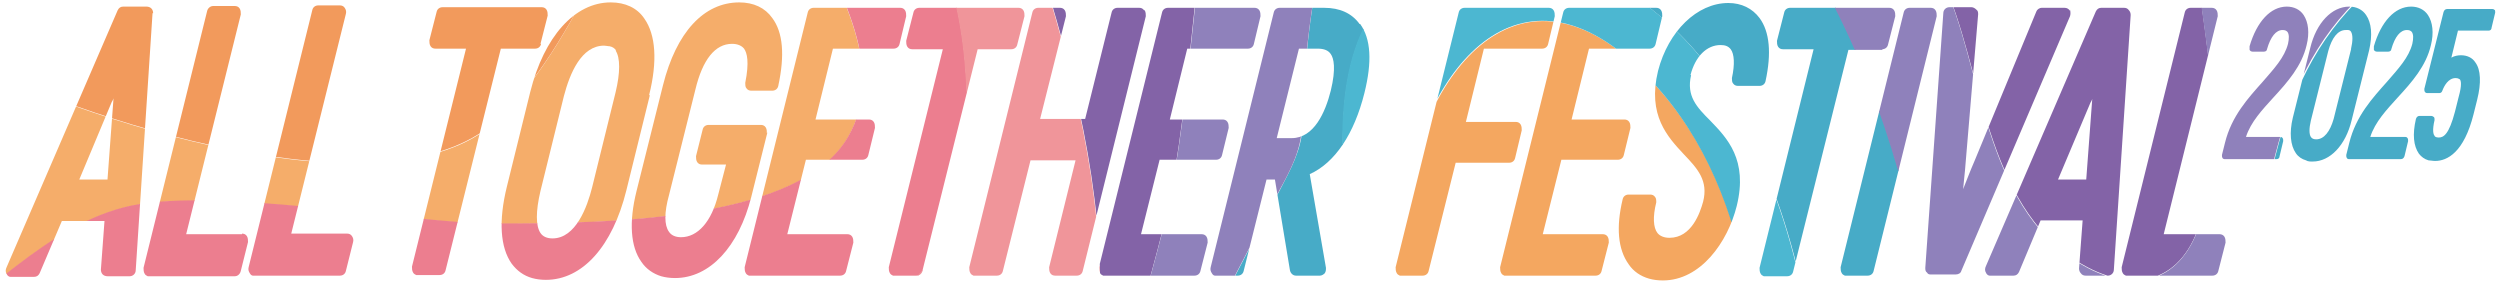 <?xml version="1.0" encoding="UTF-8"?>
<svg id="_レイヤー_1" data-name="レイヤー 1" xmlns="http://www.w3.org/2000/svg" xmlns:xlink="http://www.w3.org/1999/xlink" version="1.1" viewBox="0 0 416.3 47.8">
  <defs>
    <style>
      .cls-1 {
        fill: #f0959a;
      }

      .cls-1, .cls-2, .cls-3, .cls-4, .cls-5, .cls-6, .cls-7, .cls-8, .cls-9, .cls-10, .cls-11, .cls-12, .cls-13, .cls-14, .cls-15, .cls-16, .cls-17, .cls-18, .cls-19 {
        stroke-width: 0px;
      }

      .cls-2 {
        fill: #8f81bb;
      }

      .cls-3 {
        fill: #ef8c6c;
      }

      .cls-20 {
        clip-path: url(#clippath);
      }

      .cls-4 {
        fill: none;
      }

      .cls-5 {
        fill: #ec7e8f;
      }

      .cls-6 {
        fill: #ef8b6b;
      }

      .cls-7 {
        fill: #f5ad6a;
      }

      .cls-8 {
        fill: #f5b26d;
      }

      .cls-9 {
        fill: #4cb7d1;
      }

      .cls-10 {
        fill: #47abc7;
      }

      .cls-11 {
        fill: #dc6fa6;
      }

      .cls-12 {
        fill: #c876ac;
      }

      .cls-13 {
        fill: #8363a7;
      }

      .cls-14 {
        fill: #f4a760;
      }

      .cls-15 {
        fill: #ed7c57;
      }

      .cls-16 {
        fill: #eb6b4a;
      }

      .cls-17 {
        fill: #f29a5c;
      }

      .cls-18 {
        fill: #f08e61;
      }

      .cls-19 {
        fill: #f1a2a5;
      }
    </style>
    <clipPath id="clippath">
      <path class="cls-4" d="M58.6,39.3c.2.3.3.6.2,1l-1.2,4.8c-.1.5-.5.8-1,.8h-14.2c0,0-.2,0-.3,0-.2,0-.4-.2-.5-.4-.2-.3-.3-.6-.2-1L52,1.7c.1-.5.5-.8,1-.8h3.6c.3,0,.6.1.8.4.2.3.3.6.2,1l-9.1,36.6h9.3c.3,0,.6.1.8.4ZM25.4,2.2l-2.8,42.8c0,.6-.5,1-1,1h-3.7c-.3,0-.6-.1-.8-.3-.2-.2-.3-.5-.3-.8l.6-8.1h-7.1s-3.7,8.7-3.7,8.7c-.2.4-.5.6-.9.6h-3.7c0,0-.2,0-.3,0-.2,0-.5-.2-.6-.5-.2-.3-.2-.7,0-1.1L19.6,1.7c.2-.4.5-.6.9-.6h3.9c.3,0,.6.1.8.3.2.2.3.5.3.8ZM19,16.1c-.1.3-.2.6-.4.9l-5.4,12.9h4.7s1-13.5,1-13.5c0-.1,0-.2,0-.3ZM40.3,39h-9.3S40.1,2.4,40.1,2.4c0-.3,0-.7-.2-1-.2-.3-.5-.4-.8-.4h-3.6c-.5,0-.9.4-1,.8l-10.6,42.8c0,.3,0,.7.2,1,.1.2.3.3.5.4,0,0,.2,0,.3,0h14.2c.5,0,.9-.4,1-.9l1.2-4.8c0-.3,0-.7-.2-1-.2-.3-.5-.4-.8-.4ZM168.4,8.2c.5,0,.9-.3,1-.8l1.2-4.7c0-.3,0-.7-.2-1-.2-.3-.5-.4-.8-.4h-16.5c-.5,0-.9.3-1,.8l-1.2,4.7c0,.3,0,.7.2,1,.2.3.5.4.8.4h5.1s-9,36.3-9,36.3c0,.3,0,.7.2,1,.1.2.3.3.5.4,0,0,.2,0,.3,0h3.6c.5,0,.9-.3,1-.8l9.2-36.9h5.7ZM144.6,19.9h-8.8s2.9-11.8,2.9-11.8h10.1c.5,0,.9-.3,1-.8l1.1-4.6c0-.3,0-.7-.2-1-.2-.3-.5-.4-.8-.4h-14.4c-.5,0-.9.3-1,.8l-10.5,42.4c0,.3,0,.7.2,1,.1.2.3.3.5.4,0,0,.2,0,.3,0h14.9c.5,0,.9-.3,1-.8l1.2-4.7c0-.3,0-.7-.2-1-.2-.3-.5-.4-.8-.4h-10s3.1-12.4,3.1-12.4h9.4c.5,0,.9-.3,1-.8l1.1-4.5c0-.3,0-.7-.2-1-.2-.3-.5-.4-.8-.4ZM226.5,4c1.8,2.5,2,6.3.7,11.5-1.7,6.8-4.9,11.6-9.1,13.5l2.7,15.6c0,.3,0,.6-.2.9-.2.2-.5.4-.8.4h-4c-.5,0-.9-.4-1-.9l-2.5-15.1h-1.4s-3.8,15.2-3.8,15.2c-.1.5-.5.8-1,.8h-3.5c0,0-.2,0-.3,0-.2,0-.4-.2-.5-.4-.2-.3-.3-.6-.2-1l10.5-42.4c.1-.5.5-.8,1-.8h7.4c2.6,0,4.6.9,5.9,2.7ZM221.6,9c-.4-.6-1.1-.9-2.2-.9h-3.1s-3.7,14.9-3.7,14.9h2.5c3.7,0,5.6-4.3,6.5-7.9.9-3.7.5-5.4,0-6.1ZM190.5,1.7c-.2-.3-.5-.4-.8-.4h-3.6c-.5,0-.9.3-1,.8l-4.4,17.7h-7.5s4.3-17.1,4.3-17.1c0-.3,0-.7-.2-1-.2-.3-.5-.4-.8-.4h-3.6c-.5,0-.9.3-1,.8l-10.5,42.4c0,.3,0,.7.2,1,.1.2.3.3.5.4,0,0,.2,0,.3,0h3.6c.5,0,.9-.3,1-.8l4.6-18.4h7.5s-4.4,17.8-4.4,17.8c0,.3,0,.7.2,1,.2.3.5.4.8.4h3.6c.5,0,.9-.3,1-.8l10.5-42.4c0-.3,0-.7-.2-1ZM90,7.3l1.2-4.7c0-.3,0-.7-.2-1-.2-.3-.5-.4-.8-.4h-16.5c-.5,0-.9.3-1,.8l-1.2,4.7c0,.3,0,.7.2,1,.2.3.5.4.8.4h5.1s-9,36.3-9,36.3c0,.3,0,.7.2,1,.1.2.3.3.5.4,0,0,.2,0,.3,0h3.6c.5,0,.9-.3,1-.8l9.2-36.9h5.7c.5,0,.9-.3,1-.8ZM200,39h-10s3.1-12.4,3.1-12.4h9.4c.5,0,.9-.3,1-.8l1.1-4.5c0-.3,0-.7-.2-1-.2-.3-.5-.4-.8-.4h-8.8s2.9-11.8,2.9-11.8h10.1c.5,0,.9-.3,1-.8l1.1-4.6c0-.3,0-.7-.2-1-.2-.3-.5-.4-.8-.4h-14.4c-.5,0-.9.3-1,.8l-10.5,42.4c0,.3,0,.7.2,1,.1.2.3.3.5.4,0,0,.2,0,.3,0h14.9c.5,0,.9-.3,1-.8l1.2-4.7c0-.3,0-.7-.2-1-.2-.3-.5-.4-.8-.4ZM108.2,15.9l-3.9,15.8c-2.3,9.3-7.3,14.9-13.4,14.9-.8,0-1.6-.1-2.3-.3-1.4-.4-2.5-1.2-3.4-2.4-1.9-2.7-2.2-7.1-.8-12.8l3.9-15.8c2.3-9.2,7.4-14.9,13.4-14.9,2.4,0,4.4.9,5.6,2.7,1.9,2.7,2.2,7.1.8,12.7ZM102.6,8.4c-.3-.4-.6-.6-1.1-.7-.3,0-.6-.1-.9-.1-3.8,0-5.7,4.6-6.7,8.4l-3.9,15.8c-.8,3.4-.8,5.8,0,7,.4.6,1.1.9,2,.9,3.9,0,5.8-5.3,6.6-8.5l3.9-15.8c.8-3.3.8-5.8,0-7ZM127.7,22.2c0-.3,0-.7-.2-1-.2-.3-.5-.4-.8-.4h-8.7c-.5,0-.9.3-1,.8l-1.1,4.4c0,.3,0,.7.2,1,.2.3.5.4.8.4h4s-1.3,5-1.3,5c-1.1,4.5-3.4,7.1-6.2,7.1-.9,0-1.6-.3-2-.9-.8-1.1-.8-3.2,0-6.1l4.4-17.6c1.2-5,3.3-7.6,6.1-7.6.9,0,1.6.3,2,.8.5.7.9,2.2.2,5.7,0,.3,0,.7.2.9.2.3.5.4.8.4h3.5c.5,0,.9-.3,1-.8,1.1-5.1.8-8.9-1-11.3-1.2-1.7-3.1-2.6-5.5-2.6-5.9,0-10.5,5-12.7,13.8l-4.4,17.6c-1.3,5.2-1,9.3.8,11.8.8,1.2,2,2,3.3,2.4.7.2,1.5.3,2.3.3,5.8,0,10.6-5.2,12.7-13.5l2.7-10.8ZM379.7,22.8h-5.7c.8-2.5,2.7-4.5,4.6-6.6,2.3-2.5,4.7-5.2,5.5-8.7.5-2,.3-3.8-.5-5-.6-.9-1.6-1.4-2.8-1.4-2.7,0-5,2.5-6.2,6.6,0,.2,0,.4,0,.6.1.2.3.3.5.3h1.9c.3,0,.5-.2.5-.4.6-2.1,1.5-3.2,2.6-3.2.4,0,.6.1.8.3.3.4.3,1.1.1,2-.6,2.3-2.3,4.1-4.2,6.3-2.4,2.7-5.2,5.7-6.3,10.2l-.5,2c0,.2,0,.4.1.5,0,.1.2.2.3.2,0,0,.1,0,.2,0h8.5c.3,0,.5-.2.5-.5l.6-2.5c0-.2,0-.4-.1-.5-.1-.2-.3-.2-.5-.2ZM354.8,2.5l-2.8,42.4c0,.6-.5,1-1,1h-3.7c-.3,0-.6-.1-.8-.4-.2-.2-.3-.5-.3-.8l.6-8h-7s-3.6,8.6-3.6,8.6c-.2.4-.5.6-.9.6h-3.7c0,0-.2,0-.3,0-.2,0-.5-.2-.6-.5-.2-.3-.2-.7,0-1.1L349,1.9c.2-.4.5-.6.9-.6h3.8c.3,0,.6.1.8.4.2.2.3.5.3.8ZM348.5,16.2c-.1.3-.2.6-.4.9l-5.4,12.8h4.7s1-13.4,1-13.4c0-.1,0-.2,0-.3ZM369.5,39h-9.2s9-36.3,9-36.3c0-.3,0-.7-.2-1-.2-.3-.5-.4-.8-.4h-3.5c-.5,0-.9.3-1,.8l-10.5,42.4c0,.3,0,.7.2,1,.1.2.3.3.5.4,0,0,.2,0,.3,0h14.1c.5,0,.9-.3,1-.8l1.2-4.7c0-.3,0-.7-.2-1-.2-.3-.5-.4-.8-.4ZM391.6,20c-1,4.2-3.6,6.9-6.5,6.9-.4,0-.8,0-1.1-.2-.7-.2-1.3-.6-1.7-1.2-.9-1.3-1.1-3.4-.5-5.9l2.9-11.6c1-4.2,3.6-6.9,6.5-6.9,1.2,0,2.2.5,2.8,1.4.9,1.3,1.1,3.3.5,5.9l-2.9,11.6ZM391.5,8.1c.3-1.3.3-2.3,0-2.8-.1-.2-.3-.3-.5-.3-.1,0-.3,0-.4,0-1.3,0-2.3,1.3-2.9,3.5l-2.9,11.6c-.3,1.3-.3,2.2,0,2.7.2.3.5.4.9.4,1.3,0,2.3-1.3,2.9-3.4l2.9-11.6ZM400.4,22.8h-5.7c.8-2.5,2.7-4.5,4.6-6.6,2.3-2.5,4.7-5.2,5.5-8.7.5-2,.3-3.8-.5-5-.6-.9-1.6-1.4-2.8-1.4-2.7,0-5,2.5-6.2,6.6,0,.2,0,.4,0,.6.1.2.3.3.5.3h1.9c.3,0,.5-.2.5-.4.6-2.1,1.5-3.2,2.6-3.2.4,0,.6.1.8.3.3.4.3,1.1.1,2-.6,2.3-2.3,4.1-4.2,6.3-2.4,2.7-5.2,5.7-6.3,10.2l-.5,2c0,.2,0,.4.1.5,0,.1.2.2.3.2,0,0,.1,0,.2,0h8.5c.3,0,.5-.2.6-.5l.6-2.5c0-.2,0-.4-.1-.5-.1-.2-.3-.2-.5-.2ZM415.4,1.7c-.1-.2-.3-.2-.5-.2h-7.4c-.3,0-.5.2-.6.5l-3.2,12.8c0,.2,0,.4.1.5.1.2.3.2.5.2h1.9c.2,0,.4-.1.5-.4.3-.8,1-2.1,2.2-2.1.5,0,.6.2.7.2.2.2.4.9-.2,3l-.6,2.4c-1,3.8-1.9,4.3-2.7,4.3-.5,0-.7-.2-.7-.3-.2-.2-.4-.9,0-2.6,0-.2,0-.4-.1-.5-.1-.1-.3-.2-.5-.2h-1.9c-.3,0-.5.2-.6.5-.6,2.6-.4,4.5.5,5.8.4.5.9.9,1.6,1.1.3,0,.7.1,1.1.1,2,0,4.8-1.4,6.4-7.8l.6-2.4c.7-2.8.6-5-.3-6.2-.5-.8-1.4-1.2-2.4-1.2-.5,0-1.1.1-1.6.4l1.1-4.5h5.1c.3,0,.5-.2.5-.5l.6-2.5c0-.2,0-.4-.1-.5ZM281.5,12.5c.8-3.1,2.7-5,5-5,.8,0,1.3.2,1.7.7.6.8.7,2.5.2,4.8,0,.3,0,.7.2.9.2.3.5.4.8.4h3.6c.5,0,.9-.3,1-.8,1-4.6.7-8.2-1-10.5-1.2-1.6-3-2.5-5.2-2.5-5.2,0-10,4.7-11.7,11.3-1.8,7.4,1.6,11,4.3,13.9,2.3,2.4,4.1,4.4,3.2,7.9-.5,1.8-1.9,6-5.6,6-.9,0-1.6-.3-2-.8-.7-.9-.8-2.7-.2-5.1,0-.3,0-.7-.2-.9-.2-.3-.5-.4-.8-.4h-3.6c-.5,0-.9.3-1,.8-1.1,4.6-.8,8.3,1,10.8.8,1.2,2,2,3.4,2.4.7.2,1.5.3,2.3.3,6.3,0,10.8-6.4,12.3-12.4,1.9-7.7-1.6-11.3-4.4-14.2-2.3-2.3-4-4.1-3.2-7.6ZM252.3,26.3l1.1-4.6c0-.3,0-.7-.2-1-.2-.3-.5-.4-.8-.4h-8.3s3-12.2,3-12.2h9.7c.5,0,.9-.3,1-.8l1.1-4.6c0-.3,0-.7-.2-1-.2-.3-.5-.4-.8-.4h-14c-.5,0-.9.3-1,.8l-10.5,42.4c0,.3,0,.7.2,1,.1.2.3.3.5.4,0,0,.2,0,.3,0h3.5c.5,0,.9-.3,1-.8l4.5-18h8.9c.5,0,.9-.3,1-.8ZM269.4,26.6c.5,0,.9-.3,1-.8l1.1-4.5c0-.3,0-.7-.2-1-.2-.3-.5-.4-.8-.4h-8.8s2.9-11.8,2.9-11.8h10.1c.5,0,.9-.3,1-.8l1.1-4.6c0-.3,0-.7-.2-1-.2-.3-.5-.4-.8-.4h-14.5c-.5,0-.9.3-1,.8l-10.5,42.4c0,.3,0,.7.2,1,.1.2.3.3.5.4,0,0,.2,0,.3,0h14.9c.5,0,.9-.3,1-.8l1.2-4.7c0-.3,0-.7-.2-1-.2-.3-.5-.4-.8-.4h-10s3.1-12.4,3.1-12.4h9.4ZM313.4,8.2c.5,0,.9-.3,1-.8l1.2-4.7c0-.3,0-.7-.2-1-.2-.3-.5-.4-.8-.4h-16.5c-.5,0-.9.3-1,.8l-1.2,4.7c0,.3,0,.7.2,1,.2.3.5.4.8.4h5.1s-9,36.4-9,36.4c0,.3,0,.7.2,1,.1.2.3.3.5.4,0,0,.2,0,.3,0h3.6c.5,0,.9-.3,1-.8l9.2-36.9h5.7ZM344.7,1.8c-.2-.3-.5-.5-.9-.5h-3.8c-.4,0-.8.3-.9.6l-10.3,24.9c-.7,1.6-1.3,3.2-1.9,4.7.1-1.3.3-2.7.4-4.2l2.1-24.9c0-.3,0-.6-.3-.8-.2-.2-.5-.4-.8-.4h-3.7c-.5,0-1,.4-1,1l-3,42.4c0,.3,0,.6.3.8.1.2.3.3.5.3,0,0,.2,0,.3,0h4c.4,0,.8-.2.9-.6l18.1-42.4c.1-.3.1-.7,0-1.1ZM322.3,1.7c-.2-.3-.5-.4-.8-.4h-3.5c-.5,0-.9.3-1,.8l-10.5,42.4c0,.3,0,.7.2,1,.1.2.3.3.5.4,0,0,.2,0,.3,0h3.5c.5,0,.9-.3,1-.8l10.5-42.4c0-.3,0-.7-.2-1Z"/>
    </clipPath>
  </defs>
  <g class="cls-20">
    <g>
      <path class="cls-11" d="M514.1-129.5c.2-9.1.3-13.6.5-22.7-44.6-1-78-5.7-120.5-16.5,29.6,12.8,58.6,28.2,88.8,37.4,9,2.7,20.4,2.4,31.2,1.7Z"/>
      <g>
        <path class="cls-15" d="M409.3,195.1c-18.1,11.9-37,27.6-52.6,42.6-8,7.8-13.2,18.7-26.1,20.4-25.8,3.5-48.4-7-65.4-21.3-18.5-15.4-18.9-41.4-19.6-61.8-.6-15.2,7-47.6-5.4-53.8-8.7-4.4-23.5,18.4-30.2,25.6-10.8,11.7-23.8,25.5-41.4,26.1-26.2.9-45.8-15.9-72.2-22.2-3.2-.8-4.9-.9-10.6-2.5-34-9.6-69.1-9.6-87.1,18.1-20.5,31.4-44.1,48.5-90.3,50.1,6.4,11.1,9.2,16.1,13,25.4,24.7-3.6,43-10.1,56.5-24.3,18.1-19,19.6-63.1,56.4-72.1,15.6-3.8,29,7.8,40,14.6,14.1,8.7,46.6,9.4,62.8,12.7,18.4,3.7,35.1,3.4,52.4-5.6,13.3-6.9,28.7-26.9,35.2-25.6,9.7,2-2.1,37.5-1.7,52.5.6,22.8,18.7,40.6,38.8,55.6,59.1,44,108.3,3.1,149.3-30.2,16.9-13.7,38.5-27.9,56.8-5.7,3.5,4.3,6.6,9.7,9.9,14.4,15.1-12.9,31.8-26.3,56.3-21.6-2-9.7-3.1-14.4-5.9-23.5-22.7-4.2-46.4-3.3-69.1-4.9-20.3-1.5-35.7,7.9-49.8,17.2Z"/>
        <path class="cls-18" d="M444.4,146.2c-15.7,4.2-30.6,9.3-43.6,17.1-24.5,14.7-49.8,35.9-63.7,56.6-6.7,10-15,27-34.6,20.9-26.3-8.2-33.5-38.1-34.5-56.4-1.7-29.8,20.8-106.8-2.4-114.8-12.3-4.3-43.8,57.1-55.2,72.1-12,15.8-31.1,29.3-52.5,30.5-6.3.3-9.4-1.6-15.2-4.7-6.2-3.9-11.1-8.8-14.5-14.7-8.7-8.6-19.9-16-32.3-19.8-33.8-10.4-85.6,3.1-101.3,30.6-10.4,18.2-34.5,25.1-62.5,28.8-11.7,1.6-23.3,3.8-34.2,5.8,4.1,7.3,6.2,10.6,10.6,18.2,46.3-1.6,69.8-18.7,90.3-50.1,18.1-27.7,53.2-27.8,87.1-18.1,5.7,1.6,7.4,1.8,10.6,2.5,26.4,6.3,46,23.1,72.2,22.2,17.6-.6,30.7-14.4,41.4-26.1,6.6-7.2,21.5-29.9,30.2-25.6,12.5,6.3,4.8,38.6,5.4,53.8.7,20.4,1.1,46.3,19.6,61.8,17,14.2,39.6,24.8,65.4,21.3,12.9-1.8,18-12.7,26.1-20.4,15.6-15,34.5-30.7,52.6-42.6,14.1-9.3,29.5-18.6,49.8-17.2,22.8,1.6,46.5.7,69.1,4.9-4.3-14.2-10.2-28.1-17.7-41.5-21.8-1.2-45.6-.7-66.1,4.8Z"/>
        <path class="cls-8" d="M455.1,121c-14.8,6.9-31.7,17.6-48.6,21.3-11.1,2.4-21-1.7-28.2,7.7-13.1,17-35.6,36.2-60.5,46.3-29.4,12-45.2-3.5-48.4-23.3-2.7-16.7,8.8-38.6,12.4-57.2,2.2-11.3-5.6-71.1-23.6-61.7-17.6,9.2-26.4,48.1-42.7,69.5-16.2,21.4-42.5,37.7-72.8,25.1-18.5-7.6-32.8-20.4-52.8-27.1-22.7-7.6-46.4-11.1-67.9-8.4-15.5,2-38.8,7.8-50.3,19.7-6,6.2-8,17.1-13.2,22.9-11.1,12.5-22.8,16.3-43.3,19.8-8.6,1.5-18.9,2.7-26.5,5.9,4,8,5.4,10.5,9,16.9,10.9-2,22.5-4.3,34.2-5.8,28-3.7,52.1-10.6,62.5-28.8,15.6-27.5,67.5-41,101.3-30.6,12.4,3.8,23.5,11.1,32.3,19.8,3.5,5.8,8.3,10.7,14.5,14.7,5.8,3.1,8.9,5.1,15.2,4.7,21.5-1.1,40.5-14.7,52.5-30.5,11.5-15,43.1-76.3,55.2-72.1,23.6,8.2.7,85,2.4,114.8,1.1,18.2,8.3,48.2,34.5,56.4,19.6,6.1,27.9-10.9,34.6-20.9,13.9-20.7,39.2-41.9,63.7-56.6,13-7.8,27.9-12.8,43.6-17.1,20.5-5.5,44.4-6,66.1-4.8-6.3-11.2-9.4-15.5-15.2-23.8-11.9-4.7-29.7-1.5-40.2,3.4Z"/>
        <path class="cls-14" d="M394.9,92.4c-1.6-5-7.3-15.9-8.9-15.8-5.4.2-12.6,18.6-16.2,26.9-7,16.1-14.1,31.9-27.9,43.7-11.9,10.1-41.1,24.3-56.2,8.3-13.1-13.9,3.4-50,5.6-65.7,3.4-24.3,2.2-54.6-14.3-74.1-21.2-25.2-38.5-7.2-43.1,16.9-6.4,33.2-6.6,68.7-33.1,95.1-19.8,19.8-33,28.2-64,12-17.6-9.2-36-17.6-54.7-24.9-18.2-7.1-36.4-11.7-55.2-11.6-35.7.2-60.5,14.2-84.2,35.1-16.9,15-35.1,22.3-62.6,23.4,3.3,8.4,5.1,12.3,8.8,19.8,7.6-3.1,17.9-4.4,26.5-5.9,20.5-3.5,32.2-7.3,43.3-19.8,5.1-5.7,7.1-16.6,13.2-22.9,11.5-11.8,34.8-17.7,50.3-19.7,21.5-2.7,45.1.7,67.9,8.4,20,6.7,34.3,19.5,52.8,27.1,30.3,12.6,56.6-3.8,72.8-25.1,16.2-21.4,25.3-60.4,42.7-69.5,18.1-9.5,25.8,50.4,23.6,61.7-3.6,18.6-15.1,40.6-12.4,57.2,3.2,19.8,19,35.3,48.4,23.3,24.9-10.1,47.4-29.3,60.5-46.3,7.3-9.4,17.2-5.3,28.2-7.7,16.9-3.7,33.8-14.4,48.6-21.3,10.6-4.9,28.3-8.1,40.2-3.4-13.2-18-20-31.9-22.6-52.9-14.6-11.2-26.7-9.9-36.4,4-5,6.3-10.4,12.4-16.2,18.3-5.1,5.1-20.2,21.5-25.3,5.4Z"/>
        <path class="cls-19" d="M246.8,249.7c-13.2-9-27-17.7-40.3-25.8-15.5-9.4-28.1-15.3-46.2-21.7-15-5.3-27.2-15.4-41.9-19.5-6.1-1.7-11,.4-17.1,1.4-32.2,5.2-51.5-19.1-84-1.4-23.3,12.6-40,37.3-58.3,54.6-8.5,8-20,17.2-32.1,22.2,1.4,7,1.6,10.5,1.7,17.6,13.2-2.6,19.7-4.6,32.2-9.6,4.3-2.6,8.5-5.7,12.2-9.4,12.6-12.4,19.8-28.7,29.1-41.9,8-11.3,22.2-29.4,41.9-27.3,15,1.6,30.1,11.5,43.3,13.9,24.6,4.5,41.3,5.7,65.9,14.8,19.5,7.2,36.8,25.4,54.1,37.8,39.9,1.4,61.8,23,97.8,33.8,36.7,10.9,67.2,7,101.7-5.7-25.7,3-51.8,2.2-76.7-1.5-32-4.8-57.9-15.1-83.2-32.3Z"/>
        <path class="cls-6" d="M411.1,219.4c-41,33.3-90.2,74.3-149.3,30.2-20.2-15-38.2-32.8-38.8-55.6-.4-15,10.8-50.6,1.7-52.5-6.9-1.4-21.9,18.7-35.2,25.6-17.4,9-34,9.3-52.4,5.6-16.2-3.3-48.7-4-62.8-12.7-11-6.8-24.4-18.5-40-14.6C-2.5,154.4-4,198.4-22.1,217.4c-13.6,14.2-31.8,20.7-56.5,24.3,2.9,7.1,4,10.4,5.4,17.7,12.1-5,23.6-14.1,32.1-22.2,18.3-17.3,35-42,58.3-54.6,32.6-17.6,51.8,6.7,84,1.4,6.2-1,11-3.1,17.1-1.4,14.8,4.1,27,14.2,41.9,19.5,18.1,6.4,30.7,12.3,46.2,21.7,13.4,8.1,27.1,16.8,40.3,25.8,25.2,17.2,51.1,27.5,83.2,32.3,24.9,3.8,51,4.5,76.7,1.5,30-15.2,48.9-34.1,71.1-55.5-3.3-4.7-6.4-10.2-9.9-14.4-18.3-22.1-39.9-8-56.8,5.7Z"/>
        <path class="cls-16" d="M-9.1,252.6c21-13.2,42-33,68.4-39.9-4-1.6-8.2-3.5-12-4-23.4-2.8-45.3,31.1-56.4,43.9Z"/>
        <path class="cls-16" d="M85.4,210.3c-.6.4-1.2.7-1.8,1.1,24.3,3.4,37.4,18.1,51.9,32.4-5.6-11.2-11-22.7-21-32-9.4-8.6-20-6.8-29.1-1.5Z"/>
        <path class="cls-3" d="M-39.3,267.5c4.3-2.6,8.5-5.7,12.2-9.4,12.6-12.4,19.8-28.7,29.1-41.9,8-11.3,22.2-29.4,41.9-27.3,15,1.6,30.1,11.5,43.3,13.9,24.6,4.5,41.3,5.7,65.9,14.8,19.5,7.2,36.8,25.4,54.1,37.8-25.6-.6-54.9,4.5-71.7-11.6-5.6-11.2-11-22.7-21-32-9.4-8.6-20-6.8-29.1-1.5-.6.4-1.2.7-1.8,1.1-9.7-1.4-14.7-1.2-24.2,1.3-4-1.6-8.2-3.5-12-4-23.4-2.8-45.3,31.1-56.4,43.9-11.7,6.9-17.8,9.9-30.3,14.9Z"/>
        <path class="cls-7" d="M271.2-128c-19.7-7.8-43.3-12.2-65.7-6.6-48.7,12-84.7,55.9-93.8,95.4-4.5,19.6-16.6,48.2-29.3,59.6-18,16.1-68.6,0-91.1-11.8C-23.2.8-48.3,15.3-55.2-4.2c-5.2-14.8,4.2-37,5.5-54.4,1.5-20.8-36.8-15.7-53.2-15.3-.2,10.8-.5,21.5-.8,32.3,9.2-.9,46.3-8.2,53.9,1,8.1,9.8-8.5,50.1-8.9,58.8-.5,10.8,1.7,24.3,11.7,34.2,8,8,25.2,7.8,33,3.9,10.7-5.2,21.6-19,36-22,14.7-3,46.8,3,60,3,21.7,0,51.4-.9,59.2-14.4,12.7-22.1-28.2-50.5-15.8-81.7,18.8-47.3,82.7-47.3,134.7-45.5,13.2.5,16.1-3.6,30.3-.9,30.2,5.7,44.5-6.4,71-12.4,32.2-7.3,69.6,16,91.6,34.5,15.4,13,33.6,43.1,59,44.1.2-10.3.5-20.6.7-30.9-40.4-1.8-67.1-41.7-103.5-54.5-18.8-6.6-36.4-9.5-56.8-6.6-14.9,2.5-29,6.6-42.3,12.4-13.9-.5-27.3-4.8-38.8-9.4Z"/>
        <path class="cls-17" d="M394.5-140.5c-24.6-12.4-54.8-20-81.9-22.9-22.2-2.4-48.4,6.5-72.5,4.7-36.6-2.9-62.6-5.3-90.6,12.9-21.8,14.2-37.3,32.2-36.3,57.5.5,13.5,2.2,26-1.8,39.1-3.8,12.3-8.1,25.1-13.7,37.3-5.4,12.8-12.7,14.6-21.8,5.5-21.7-5.6-30.8-38.7-40.2-37.1C25.9-41.9,8.8-6.1-2.1,6.6c-.9,1.1-2.5,2.3-3.7,3.4C-8.1,4-12.2-.4-15.8-5.7c-14.2-20.9-12.2-34.5-9.7-58.3,2.2-21,8.2-50.2-26.2-54.2-18.3-2.1-35.4,8.2-50.7,15.6-.3,11.5-.4,17.2-.6,28.7,16.4-.4,54.8-5.5,53.2,15.3-1.3,17.5-10.7,39.6-5.5,54.4C-48.3,15.3-23.1.9-8.7,8.5c22.6,11.9,73.1,27.9,91.1,11.8,12.8-11.4,24.8-40,29.3-59.6,9.1-39.4,45.1-83.3,93.8-95.4,22.4-5.5,46.1-1.2,65.7,6.6,11.5,4.5,24.9,8.9,38.8,9.4,13.3-5.8,27.4-9.9,42.3-12.4,20.5-2.9,38,0,56.8,6.6,36.4,12.7,63.1,52.6,103.5,54.5.2-9.1.3-13.7.5-22.8-29.3,1.6-39.1-3.9-62.1-18.1-18-11.1-38.2-20.3-56.7-29.7Z"/>
        <path class="cls-10" d="M380.8,19.4c-7.4,22.7-6.5,49.7-14.6,73-3.7,10.8-13.9,34.3-23.8,34-15.6-.5-18.2-51.1-20-66.7-3.8-33.7-19.3-85.3-58.7-99.2-24.9-8.8-33.2,2.4-40.6,22.3-4.5,12.1-5.9,26.2-6.2,38.1-.1,4-2.1,7.5-3.7,10.6-14.8,27.6-33.7,73.6-72.2,67.5-40.6-6.5-103.3-10.2-148-.1-12.2,2.8-28.9,4.2-41.7,2-14.9-2.5-29.2-14.1-41.3-12.3-14,2-27.9,18-42.3,26.5.8,5.3,1.2,7.8,2.3,12.9,12.9-2.1,25.3-6.5,37.7-9.3,9.7-2.2,20,3.4,29.1,3.3,14.6-.2,30.6-9.9,43.3-15.3,49.2-20.9,114.2-4.5,159,10.4,21.7,7.2,47.2.4,61.9-13.9,14.8-14.5,21.5-31,23.3-51.4,1.2-14.1-3.6-32.5,2.4-46.1,11.9-27,45.6-12.4,58.8,6.9,12.7,18.6,16.8,41.2,17.9,61.4.8,16-6.4,47.6,11.9,58.2,40.7,23.6,58.9-68.4,71.4-81.1,5.3-5.4,17.4,5.5,23.9,1.8,21.1-12,31.6-29,59.9-13.2-.9-11.2-2.5-22.8-1.3-34-7.8-7.8-18.7-18.4-32.1-19.3-30.3-2-49,11.3-56.2,33.1Z"/>
        <path class="cls-9" d="M410.5,52.8c-6.5,3.7-18.6-7.2-23.9-1.8-12.5,12.7-30.7,104.7-71.4,81.1-18.3-10.6-11.1-42.3-11.9-58.2-1.1-20.2-5.2-42.8-17.9-61.4-13.2-19.3-46.9-33.9-58.8-6.9-6,13.6-1.2,31.9-2.4,46.1-1.8,20.4-8.5,36.9-23.3,51.4-14.6,14.4-40.2,21.1-61.9,13.9-44.9-14.9-109.8-31.3-159-10.4-12.7,5.4-28.7,15-43.3,15.3-9.1.1-19.5-5.5-29.1-3.3-12.4,2.8-24.8,7.2-37.7,9.3,2.3,11.5,6.1,22.5,10.1,33.7,27.5-1.1,45.7-8.5,62.6-23.4,23.7-20.9,48.5-34.9,84.2-35.1,18.8-.1,37.1,4.6,55.2,11.6,18.7,7.3,37.1,15.7,54.7,24.9,31,16.2,44.1,7.7,64-12,26.5-26.4,26.7-61.9,33.1-95.1,4.6-24.1,21.9-42,43.1-16.9,16.5,19.6,17.6,49.8,14.3,74.1-2.2,15.7-18.7,51.8-5.6,65.7,15.1,16,44.3,1.9,56.2-8.3,13.9-11.8,20.9-27.6,27.9-43.7,3.7-8.3,11.1-26.7,16.2-26.9,1.7,0,7.3,10.8,8.9,15.8,5.1,16.1,20.1-.3,25.3-5.4,5.9-5.8,11.3-11.9,16.2-18.3,9.6-13.9,21.7-15.3,36.4-4-1.1-10.1-1.3-13.8-2.4-25.1-28.3-15.8-38.8,1.2-59.9,13.2Z"/>
        <path class="cls-13" d="M429.8-54.9c-24.1-13.7-58.8-27.5-88.2-20.1-16.7,4.2-18.8,1.1-21.2,13-2.8,13.6,6,28,1.9,42.4-2.5-2.3-5.6-4.6-7.6-6.8-22.9-25.9-96.1-68.5-131.3-50.5-23.8,12.2-18,46.9-10.5,70.3,11,33.9,22.6,88.6-19.3,98.8-18.4,4.5-53.6-12.1-79.4-15.3-26.4-3.3-53.3-3.7-79.9-3.2-16.4.3-36.7,4.4-52.4,1.4-14.1-2.7-26.1-13.5-39.3-13.5-10.7,0-23.9,1.3-35.1-5-1.5,10.4-2.2,21.2-2,31.7,12-6,30.1-20.1,46.2-18.2,11.3,1.3,31.2,15.3,40.9,17.9,16.2,4.3,37.7,1.1,56.2-.9,28.4-3.1,56.7-5.1,84.3-2.2,18.2,1.9,48.9,14.1,67.2,7,21.5-8.3,29.2-37.6,33.2-53.2,4.8-18.8,4.6-40.9,8.9-60.4,2.3-10.7-.1-26.9,5-33.7,11.9-15.8,52.7-4,72.1,8.6,17.4,11.4,35.3,25.5,44,43.6,6.6,13.9,6.8,37.2,22.7,46.9,7.9,4.8,16.1,4.2,19.7-5.3,9.1-23.6-9-56.5,3.2-75,24.3-36.6,85.1-1.3,108.4,29.5,4.3-.6,7.4,2.5,14.2,3.5-19.2-19.1-37.7-37.6-61.9-51.3Z"/>
        <path class="cls-2" d="M369.1-36.5c-12.3,18.4,5.9,51.3-3.2,75-3.7,9.5-11.8,10.1-19.7,5.3-16-9.7-16.1-33-22.7-46.9-8.6-18.1-26.5-32.2-44-43.6-19.3-12.6-60.2-24.4-72.1-8.6-5.2,6.9-2.7,23.1-5,33.7-4.2,19.5-4.1,41.6-8.9,60.4-4,15.5-11.7,44.9-33.2,53.2-18.2,7-49-5.1-67.2-7-27.7-2.9-56-.9-84.3,2.2-18.5,2-40,5.1-56.2.9-9.7-2.5-29.6-16.5-40.9-17.9-16.1-1.9-34.2,12.2-46.2,18.2.1,11.1.7,17.1,2.1,26.8,14.4-8.5,28.4-24.4,42.3-26.5,12.1-1.8,26.4,9.8,41.3,12.3,12.9,2.2,29.5.8,41.7-2,44.8-10.1,107.4-6.3,148,.1,38.5,6.1,57.4-39.9,72.2-67.5,1.7-3.1,3.6-6.6,3.7-10.6.4-11.9,1.8-26,6.2-38.1,7.4-19.9,15.6-31.1,40.6-22.3,39.4,14,54.9,65.5,58.7,99.2,1.8,15.6,4.6,66.2,20,66.7,10,.3,20-23.2,23.8-34,8.1-23.3,7.2-50.4,14.6-73,7.1-21.8,25.9-35.1,56.2-33.1,13.4.9,24.2,11.5,32.1,19.3,1-7.6,1.3-11.7,8.5-12.6-23.3-30.9-84.1-66.1-108.4-29.5Z"/>
        <path class="cls-11" d="M-14.1-146.8c5.7,6.2,8.7,19.2,10.6,27.1,2.2,9.1,8.5,14,9.4,15.6,4.1,7.5,12.3,12.1,21.1,9.6,21.1-6.1,29-18,36.4-5.4,5,8.6,2.9,28.2,1.3,42.3,3.3-4.5,7.2-9.2,9.8-13.5,8.1-13.7,15-31.1,25.7-44.3,20.4-25.3,51.9-46.8,92.6-52.3,7.2-1,14.5-1.4,21.7-1.2-49.3,0-81,10.7-121.6,32-16.8-29.6-60.9,50.5-62.7-7.6-.7-23.6-17.8-19.2-43.5-19.8-29.2-.7-58.3-1.3-87.5-2l-.3,15.5c11.5-5.4,25.9-11.5,39.3-12.8,20.5-2,37.3,5,47.9,16.6Z"/>
        <path class="cls-12" d="M-102.3-102.6c.4-16,.7-32,1.1-48,11.5-5.4,25.9-11.5,39.3-12.8,20.5-2,37.3,5,47.9,16.6,5.7,6.2,8.7,19.3,10.6,27.1,2.2,9.1,8.5,14,9.4,15.6,4.1,7.5,12.3,12.1,21.1,9.6,21.1-6.1,29-18,36.4-5.4,5,8.6,2.9,28.2,1.3,42.3,3.3-4.5,7.2-9.2,9.8-13.5,8.1-13.7,15-31.1,25.7-44.3,20.4-25.3,51.9-46.8,92.6-52.3,7.2-1,14.5-1.4,21.7-1.2,16.2,2.8,29.2,9.2,44.6,12.7,17.7,4.1,26.7-2.4,42.4-6.7,30.8-8.4,60.5-9.4,92.8-5.9,29.6,12.8,58.6,28.2,88.8,37.4,9,2.7,20.4,2.4,31.2,1.7-.3,12.2-.6,24.4-.8,36.7-29.3,1.6-39.1-3.9-62.1-18.1-18-11.1-38.2-20.3-56.7-29.7-24.6-12.4-54.8-20-81.9-22.9-22.2-2.4-48.4,6.5-72.5,4.7-36.6-2.9-62.6-5.3-90.6,12.9-21.8,14.2-37.3,32.2-36.3,57.5.5,13.5,2.2,26-1.8,39.1-3.8,12.3-8.1,25.1-13.7,37.3-5.4,12.8-12.7,14.6-21.8,5.5-21.7-5.6-30.8-38.7-40.2-37.1C25.9-41.9,8.8-6.1-2.1,6.6c-.9,1.1-2.5,2.3-3.7,3.4C-8.1,4-12.2-.4-15.8-5.7c-14.2-20.9-12.2-34.5-9.7-58.3,2.2-21,8.2-50.2-26.2-54.2-18.3-2.1-35.4,8.2-50.7,15.6Z"/>
        <path class="cls-5" d="M361.4-117.7c-26.5,6-40.8,18.1-71,12.4-14.2-2.7-17.2,1.4-30.3.9-52-1.8-115.9-1.8-134.7,45.5-12.4,31.2,28.5,59.7,15.8,81.7-7.8,13.5-37.5,14.5-59.2,14.4-13.2,0-45.2-6-60-3-14.5,3-25.3,16.8-36,22-7.8,3.8-25,4-33-3.9-10-9.9-12.2-23.4-11.7-34.2.4-8.7,17-49,8.9-58.8-7.6-9.2-44.7-1.8-53.9-1-.4,13.5-5.8,25.7-11.7,38.2,37-3.9,49.2-4.9,51.8,26.2,2.2,26.2,11.2,45.2,44.4,47.1,26.4,1.5,59.4-4.1,87.3-3.1,34.8,1.2,92.3-3.8,93-41.6.3-16.6-.9-30.4-11.3-45.6-18.2-26.7-9.3-46.7,17.2-64.4,21.6-14.4,64.1-6.2,88.1-4.7,30.5,1.8,12.7-23,45.9-7.9,17.1,7.8,32.1,2.8,49.3-1.8,18.6-4.9,31.9-4.6,49.1-.4,28.4,6.9,50.5,30.4,69.1,49.2,12.1,12.3,22.5,26.5,42.1,32.4,1.7-7.3,1.3-11.2,1.5-20.9-25.4-1-43.6-31.1-59-44.1-22-18.5-59.4-41.8-91.6-34.5Z"/>
        <path class="cls-1" d="M468.4-50.5c-18.6-18.8-40.7-42.3-69.1-49.2-17.2-4.2-30.5-4.5-49.1.4-17.2,4.6-32.2,9.6-49.3,1.8-33.2-15.1-15.5,9.7-45.9,7.9-23.9-1.4-66.5-9.6-88.1,4.7-26.5,17.7-35.3,37.7-17.2,64.4,10.4,15.3,11.6,29,11.3,45.6-.7,37.7-58.2,42.8-93,41.6-27.9-1-60.8,4.6-87.3,3.1-33.1-1.9-42.1-20.9-44.4-47.1-2.6-31.1-14.9-30.2-51.8-26.2-7.9,19.9-13.6,39.3-17.1,60,11.3,6.3,24.4,5,35.1,5,13.3,0,25.2,10.8,39.3,13.5,15.7,3,36-1.1,52.4-1.4,26.6-.5,53.5-.1,79.9,3.2,25.7,3.2,61.1,19.7,79.4,15.3,42-10.2,30.3-64.9,19.3-98.8-7.6-23.3-13.3-58.1,10.5-70.3,35.2-18,108.4,24.5,131.3,50.5,1.9,2.2,5,4.5,7.6,6.8,4.1-14.5-4.7-28.8-1.9-42.4,2.4-11.9,4.5-8.8,21.2-13,29.4-7.4,64.1,6.5,88.2,20.1,24.2,13.7,42.8,32.2,61.9,51.3,10.7,1.5,16.6-4.9,18.8-14.6-19.6-5.8-30-20.1-42.1-32.4Z"/>
      </g>
    </g>
  </g>
</svg>